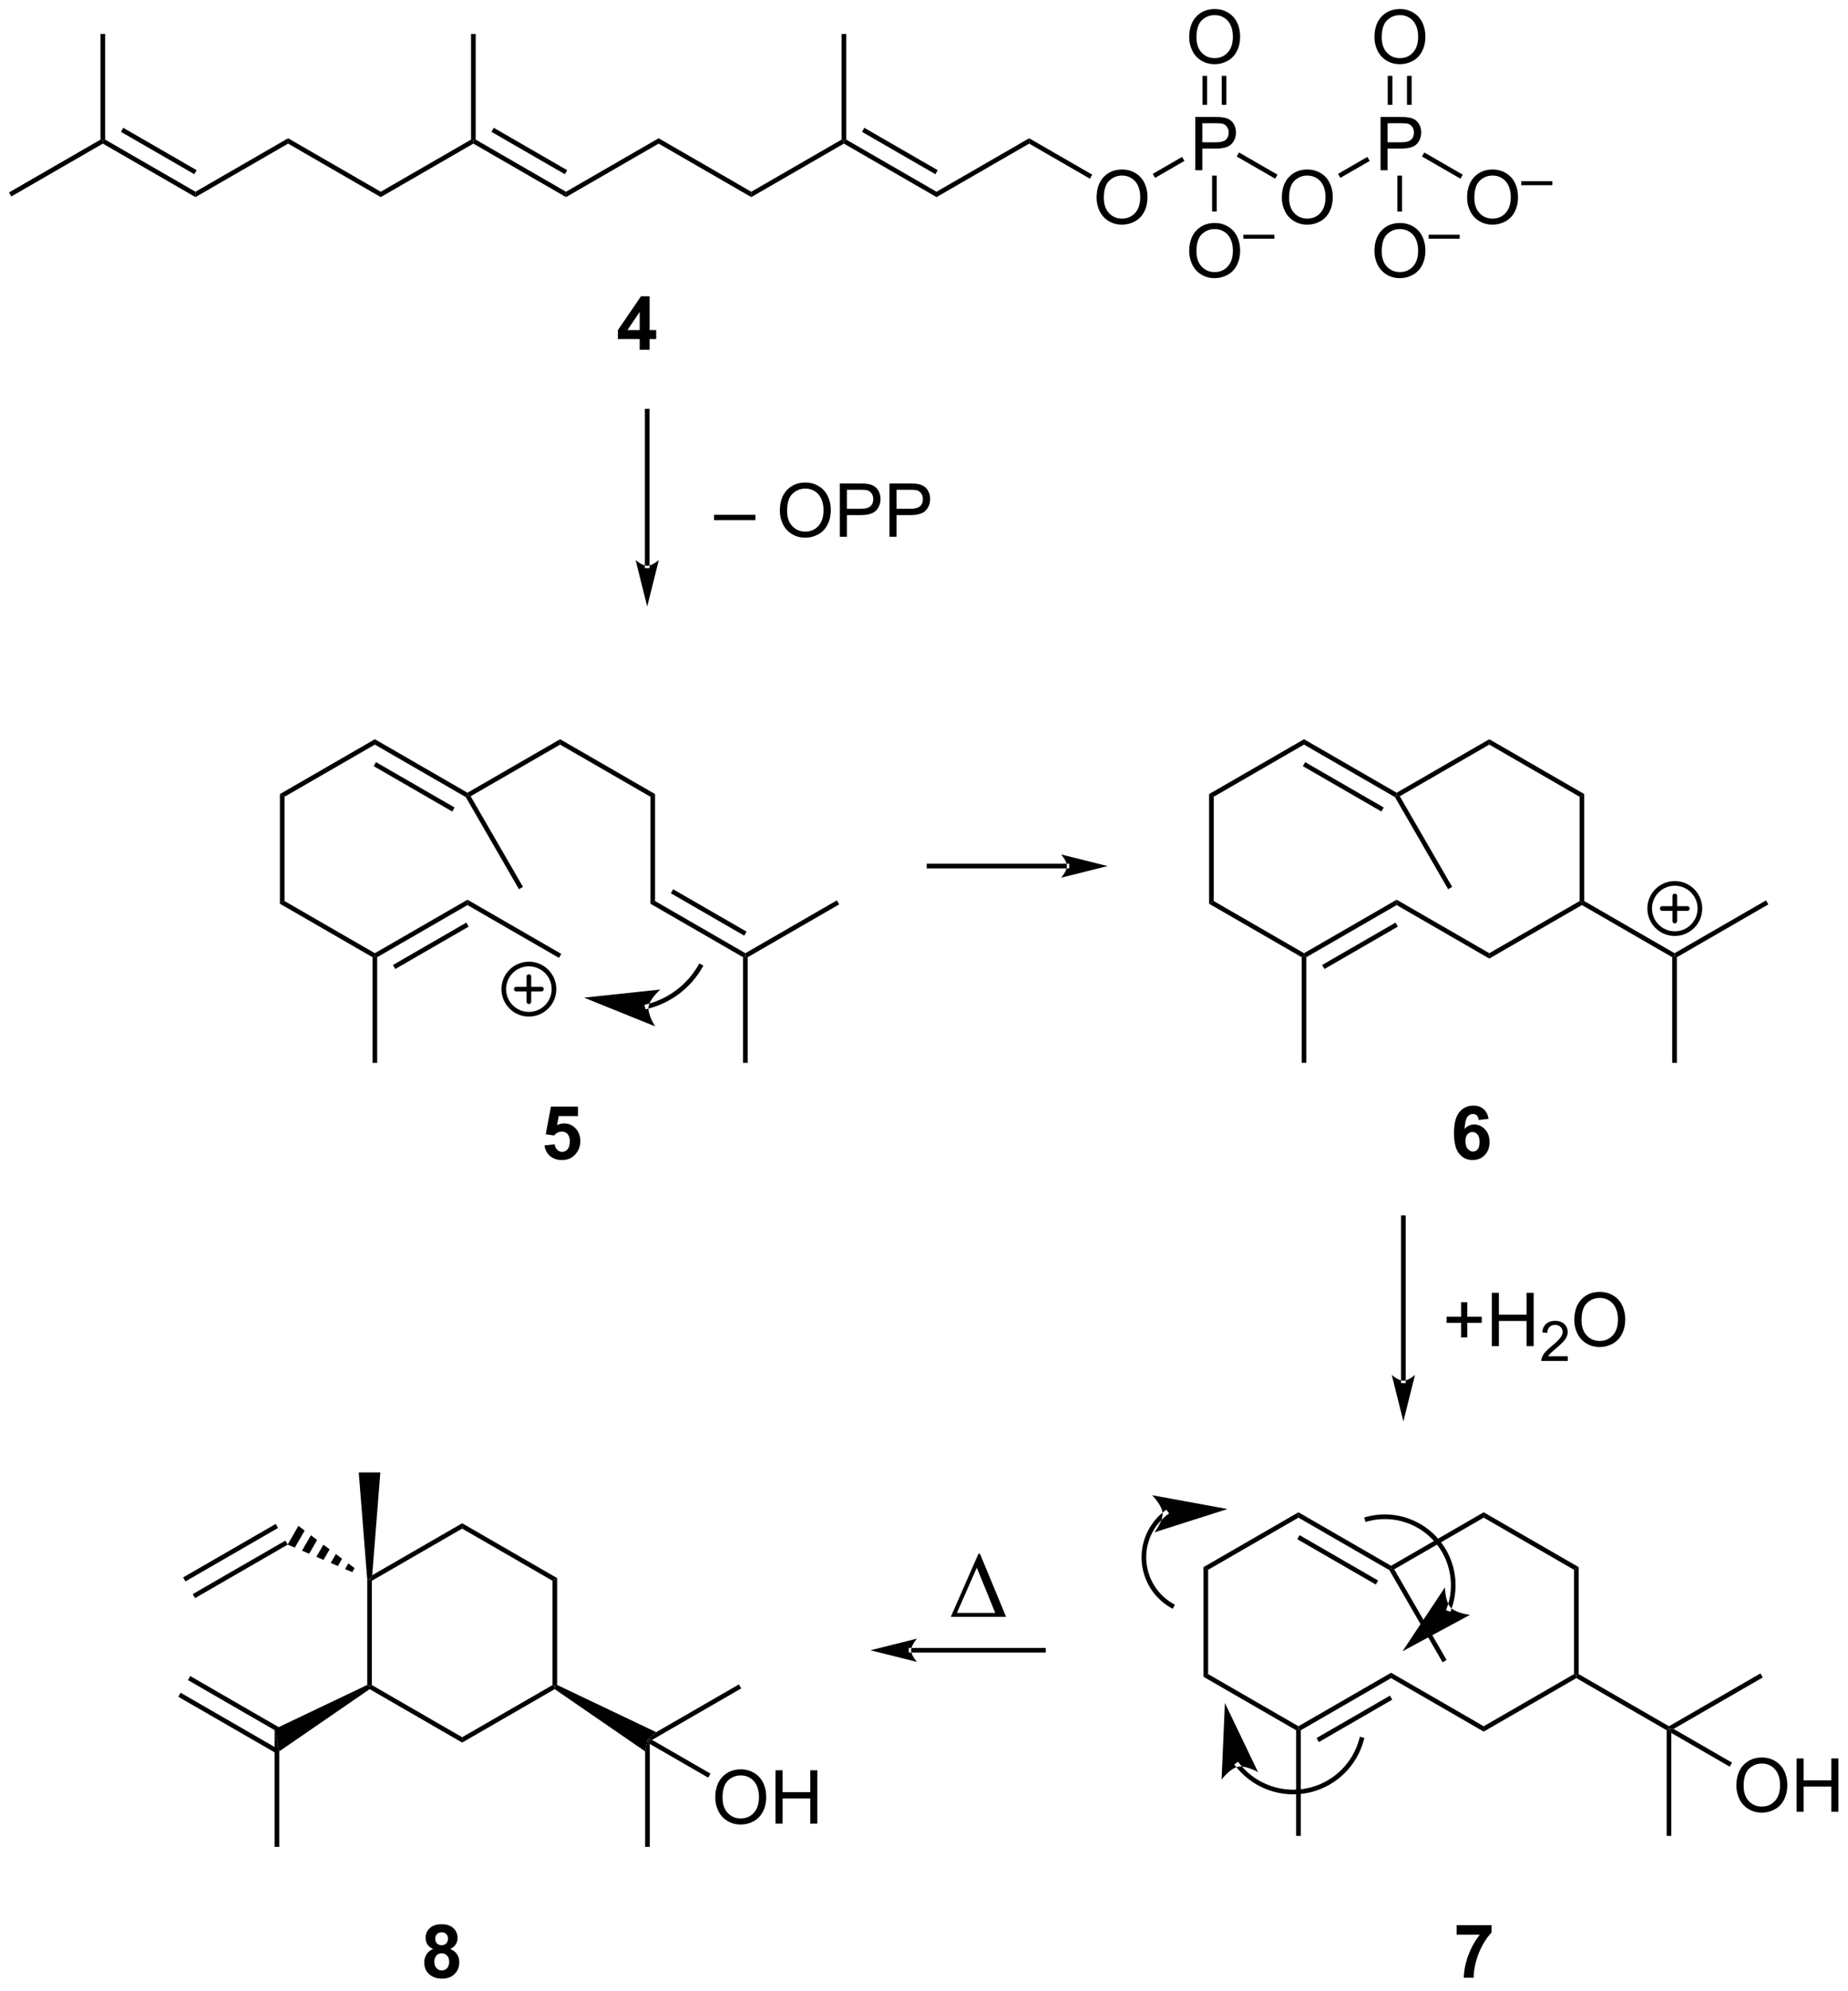 <?xml version="1.0" encoding="UTF-8"?>
<!DOCTYPE svg PUBLIC '-//W3C//DTD SVG 1.0//EN'
          'http://www.w3.org/TR/2001/REC-SVG-20010904/DTD/svg10.dtd'>
<svg stroke-dasharray="none" shape-rendering="auto" xmlns="http://www.w3.org/2000/svg" font-family="'Dialog'" text-rendering="auto" width="545" fill-opacity="1" color-interpolation="auto" color-rendering="auto" preserveAspectRatio="xMidYMid meet" font-size="12px" viewBox="0 0 545 587" fill="black" xmlns:xlink="http://www.w3.org/1999/xlink" stroke="black" image-rendering="auto" stroke-miterlimit="10" stroke-linecap="square" stroke-linejoin="miter" font-style="normal" stroke-width="1" height="587" stroke-dashoffset="0" font-weight="normal" stroke-opacity="1"
><!--Generated by the Batik Graphics2D SVG Generator--><defs id="genericDefs"
  /><g
  ><defs id="defs1"
    ><clipPath clipPathUnits="userSpaceOnUse" id="clipPath1"
      ><path d="M0.646 1.611 L204.952 1.611 L204.952 221.394 L0.646 221.394 L0.646 1.611 Z"
      /></clipPath
      ><clipPath clipPathUnits="userSpaceOnUse" id="clipPath2"
      ><path d="M23.416 4.4 L23.416 218.072 L222.042 218.072 L222.042 4.4 Z"
      /></clipPath
    ></defs
    ><g transform="scale(2.667,2.667) translate(-0.646,-1.611) matrix(1.029,0,0,1.029,-23.44,-2.915)"
    ><path d="M100.272 197.545 Q100.272 196.118 101.038 195.313 Q101.803 194.506 103.014 194.506 Q103.806 194.506 104.441 194.886 Q105.079 195.264 105.413 195.941 Q105.749 196.618 105.749 197.477 Q105.749 198.35 105.397 199.037 Q105.046 199.725 104.4 200.079 Q103.756 200.433 103.009 200.433 Q102.202 200.433 101.564 200.042 Q100.928 199.649 100.6 198.975 Q100.272 198.297 100.272 197.545 ZM101.053 197.555 Q101.053 198.592 101.608 199.188 Q102.165 199.782 103.006 199.782 Q103.861 199.782 104.413 199.18 Q104.967 198.579 104.967 197.475 Q104.967 196.774 104.73 196.253 Q104.493 195.732 104.038 195.446 Q103.585 195.157 103.017 195.157 Q102.212 195.157 101.631 195.712 Q101.053 196.264 101.053 197.555 ZM106.747 200.334 L106.747 194.607 L107.505 194.607 L107.505 196.959 L110.482 196.959 L110.482 194.607 L111.24 194.607 L111.24 200.334 L110.482 200.334 L110.482 197.633 L107.505 197.633 L107.505 200.334 L106.747 200.334 Z" stroke="none" clip-path="url(#clipPath2)"
    /></g
    ><g transform="matrix(2.743,0,0,2.743,-64.229,-12.07)"
    ><path d="M53.438 202.934 L52.938 202.934 L52.938 190.272 L53.438 192.666 Z" stroke="none" clip-path="url(#clipPath2)"
    /></g
    ><g transform="matrix(2.743,0,0,2.743,-64.229,-12.07)"
    ><path d="M54.347 190.62 L43.871 184.571 L43.621 185.004 L54.097 191.053 ZM53.312 192.412 L42.836 186.364 L42.586 186.797 L53.062 192.845 Z" stroke="none" clip-path="url(#clipPath2)"
    /></g
    ><g transform="matrix(2.743,0,0,2.743,-64.229,-12.07)"
    ><path d="M53.438 192.666 L52.938 190.272 L62.897 185.527 L63.147 185.684 L63.158 185.979 Z" stroke="none" clip-path="url(#clipPath2)"
    /></g
    ><g transform="matrix(2.743,0,0,2.743,-64.229,-12.07)"
    ><path d="M63.158 185.979 L63.147 185.684 L63.397 185.54 L73.106 191.145 L73.106 191.722 Z" stroke="none" clip-path="url(#clipPath2)"
    /></g
    ><g transform="matrix(2.743,0,0,2.743,-64.229,-12.07)"
    ><path d="M73.106 191.722 L73.106 191.145 L82.815 185.54 L83.065 185.684 L83.055 185.979 Z" stroke="none" clip-path="url(#clipPath2)"
    /></g
    ><g transform="matrix(2.743,0,0,2.743,-64.229,-12.07)"
    ><path d="M83.315 185.527 L83.065 185.684 L82.815 185.54 L82.815 174.328 L83.315 174.04 Z" stroke="none" clip-path="url(#clipPath2)"
    /></g
    ><g transform="matrix(2.743,0,0,2.743,-64.229,-12.07)"
    ><path d="M83.315 174.04 L82.815 174.328 L73.106 168.722 L73.106 168.145 Z" stroke="none" clip-path="url(#clipPath2)"
    /></g
    ><g transform="matrix(2.743,0,0,2.743,-64.229,-12.07)"
    ><path d="M73.106 168.145 L73.106 168.722 L63.397 174.328 L63.147 174.184 L63.433 173.73 Z" stroke="none" clip-path="url(#clipPath2)"
    /></g
    ><g transform="matrix(2.743,0,0,2.743,-64.229,-12.07)"
    ><path d="M63.397 185.54 L63.147 185.684 L62.897 185.527 L62.897 174.184 L63.147 174.184 L63.397 174.328 Z" stroke="none" clip-path="url(#clipPath2)"
    /></g
    ><g transform="matrix(2.743,0,0,2.743,-64.229,-12.07)"
    ><path d="M83.055 185.979 L83.065 185.684 L83.315 185.527 L93.966 190.602 L93.025 191.434 L92.775 192.666 Z" stroke="none" clip-path="url(#clipPath2)"
    /></g
    ><g transform="matrix(2.743,0,0,2.743,-64.229,-12.07)"
    ><path d="M92.775 192.666 L93.025 191.434 L93.275 191.867 L93.275 202.934 L92.775 202.934 Z" stroke="none" clip-path="url(#clipPath2)"
    /></g
    ><g transform="matrix(2.743,0,0,2.743,-64.229,-12.07)"
    ><path d="M93.525 191.434 L93.025 191.434 L93.966 190.602 L102.859 185.467 L103.109 185.9 Z" stroke="none" clip-path="url(#clipPath2)"
    /></g
    ><g transform="matrix(2.743,0,0,2.743,-64.229,-12.07)"
    ><path d="M93.275 191.867 L93.025 191.434 L93.525 191.434 L99.805 195.06 L99.555 195.493 Z" stroke="none" clip-path="url(#clipPath2)"
    /></g
    ><g transform="matrix(2.743,0,0,2.743,-64.229,-12.07)"
    ><path d="M152.809 172.86 L153.309 173.149 L153.309 184.36 L152.809 184.649 Z" stroke="none" clip-path="url(#clipPath2)"
    /></g
    ><g transform="matrix(2.743,0,0,2.743,-64.229,-12.07)"
    ><path d="M152.809 184.649 L153.309 184.36 L163.018 189.965 L163.018 190.254 L162.768 190.399 Z" stroke="none" clip-path="url(#clipPath2)"
    /></g
    ><g transform="matrix(2.743,0,0,2.743,-64.229,-12.07)"
    ><path d="M163.268 190.399 L163.018 190.254 L163.018 189.965 L172.977 184.215 L172.977 184.793 ZM165.213 191.666 L173.102 187.111 L172.852 186.678 L164.963 191.233 Z" stroke="none" clip-path="url(#clipPath2)"
    /></g
    ><g transform="matrix(2.743,0,0,2.743,-64.229,-12.07)"
    ><path d="M172.977 184.793 L172.977 184.215 L182.936 189.965 L182.936 190.543 Z" stroke="none" clip-path="url(#clipPath2)"
    /></g
    ><g transform="matrix(2.743,0,0,2.743,-64.229,-12.07)"
    ><path d="M182.936 190.543 L182.936 189.965 L192.646 184.36 L192.896 184.504 L192.896 184.793 Z" stroke="none" clip-path="url(#clipPath2)"
    /></g
    ><g transform="matrix(2.743,0,0,2.743,-64.229,-12.07)"
    ><path d="M193.146 184.36 L192.896 184.504 L192.646 184.36 L192.646 173.149 L193.146 172.86 Z" stroke="none" clip-path="url(#clipPath2)"
    /></g
    ><g transform="matrix(2.743,0,0,2.743,-64.229,-12.07)"
    ><path d="M193.146 172.86 L192.646 173.149 L182.936 167.543 L182.936 166.965 Z" stroke="none" clip-path="url(#clipPath2)"
    /></g
    ><g transform="matrix(2.743,0,0,2.743,-64.229,-12.07)"
    ><path d="M182.936 166.965 L182.936 167.543 L173.319 173.096 L172.977 173.004 L172.977 172.715 Z" stroke="none" clip-path="url(#clipPath2)"
    /></g
    ><g transform="matrix(2.743,0,0,2.743,-64.229,-12.07)"
    ><path d="M172.977 172.715 L172.977 173.004 L172.794 173.187 L163.018 167.543 L163.018 166.965 ZM171.587 174.303 L163.143 169.428 L162.893 169.861 L171.337 174.736 Z" stroke="none" clip-path="url(#clipPath2)"
    /></g
    ><g transform="matrix(2.743,0,0,2.743,-64.229,-12.07)"
    ><path d="M153.309 173.149 L152.809 172.86 L163.018 166.965 L163.018 167.543 Z" stroke="none" clip-path="url(#clipPath2)"
    /></g
    ><g transform="matrix(2.743,0,0,2.743,-64.229,-12.07)"
    ><path d="M162.768 190.399 L163.018 190.254 L163.268 190.399 L163.268 201.754 L162.768 201.754 Z" stroke="none" clip-path="url(#clipPath2)"
    /></g
    ><g transform="matrix(2.743,0,0,2.743,-64.229,-12.07)"
    ><path d="M172.794 173.187 L172.977 173.004 L173.319 173.096 L178.944 182.838 L178.511 183.088 Z" stroke="none" clip-path="url(#clipPath2)"
    /></g
    ><g transform="matrix(2.743,0,0,2.743,-64.229,-12.07)"
    ><path d="M192.896 184.793 L192.896 184.504 L193.146 184.36 L202.855 189.965 L202.855 190.254 L202.605 190.399 Z" stroke="none" clip-path="url(#clipPath2)"
    /></g
    ><g transform="matrix(2.743,0,0,2.743,-64.229,-12.07)"
    ><path d="M203.355 190.254 L202.855 190.254 L202.855 189.965 L212.689 184.288 L212.939 184.721 Z" stroke="none" clip-path="url(#clipPath2)"
    /></g
    ><g transform="matrix(2.743,0,0,2.743,-64.229,-12.07)"
    ><path d="M202.605 190.399 L202.855 190.254 L203.105 190.687 L203.105 201.754 L202.605 201.754 Z" stroke="none" clip-path="url(#clipPath2)"
    /></g
    ><g transform="matrix(2.743,0,0,2.743,-64.229,-12.07)"
    ><path d="M210.102 196.365 Q210.102 194.938 210.868 194.133 Q211.634 193.326 212.845 193.326 Q213.636 193.326 214.272 193.706 Q214.91 194.084 215.243 194.761 Q215.579 195.438 215.579 196.297 Q215.579 197.17 215.227 197.857 Q214.876 198.545 214.23 198.899 Q213.587 199.253 212.839 199.253 Q212.032 199.253 211.394 198.862 Q210.759 198.469 210.43 197.795 Q210.102 197.118 210.102 196.365 ZM210.884 196.375 Q210.884 197.412 211.438 198.008 Q211.995 198.602 212.837 198.602 Q213.691 198.602 214.243 198 Q214.798 197.399 214.798 196.295 Q214.798 195.594 214.561 195.073 Q214.324 194.553 213.868 194.266 Q213.415 193.977 212.847 193.977 Q212.042 193.977 211.462 194.532 Q210.884 195.084 210.884 196.375 ZM216.578 199.154 L216.578 193.428 L217.335 193.428 L217.335 195.779 L220.312 195.779 L220.312 193.428 L221.07 193.428 L221.07 199.154 L220.312 199.154 L220.312 196.454 L217.335 196.454 L217.335 199.154 L216.578 199.154 Z" stroke="none" clip-path="url(#clipPath2)"
    /></g
    ><g transform="matrix(2.743,0,0,2.743,-64.229,-12.07)"
    ><path d="M203.105 190.687 L202.855 190.254 L203.355 190.254 L209.635 193.88 L209.385 194.313 Z" stroke="none" clip-path="url(#clipPath2)"
    /></g
    ><g transform="matrix(2.743,0,0,2.743,-64.229,-12.07)"
    ><path d="M61.29 173.4 L60.517 173.071 L60.869 172.463 L61.54 172.967 ZM59.745 172.742 L58.973 172.413 L59.526 171.455 L60.197 171.959 ZM58.201 172.084 L57.429 171.755 L58.184 170.446 L58.855 170.95 ZM56.656 171.426 L55.884 171.097 L56.842 169.438 L57.513 169.942 ZM55.112 170.768 L54.34 170.438 L55.5 168.429 L56.171 168.934 Z" stroke="none" clip-path="url(#clipPath2)"
    /></g
    ><g transform="matrix(2.743,0,0,2.743,-64.229,-12.07)"
    ><path d="M53.062 168.217 L53.312 168.65 L43.353 174.4 L43.103 173.967 ZM54.097 170.01 L44.138 175.76 L44.388 176.193 L54.347 170.443 Z" stroke="none" clip-path="url(#clipPath2)"
    /></g
    ><g transform="matrix(2.743,0,0,2.743,-64.229,-12.07)"
    ><path d="M63.433 173.73 L63.147 174.184 L62.897 174.184 L61.987 162.684 L64.307 162.684 Z" stroke="none" clip-path="url(#clipPath2)"
    /></g
    ><g transform="matrix(2.743,0,0,2.743,-64.229,-12.07)"
    ><path d="M69.985 213.907 Q69.56 213.728 69.365 213.415 Q69.172 213.1 69.172 212.725 Q69.172 212.084 69.62 211.668 Q70.068 211.249 70.891 211.249 Q71.709 211.249 72.159 211.668 Q72.61 212.084 72.61 212.725 Q72.61 213.124 72.401 213.433 Q72.196 213.743 71.821 213.907 Q72.297 214.1 72.545 214.467 Q72.795 214.834 72.795 215.314 Q72.795 216.108 72.287 216.605 Q71.782 217.1 70.943 217.1 Q70.162 217.1 69.641 216.689 Q69.029 216.204 69.029 215.361 Q69.029 214.897 69.258 214.509 Q69.49 214.118 69.985 213.907 ZM70.211 212.803 Q70.211 213.131 70.396 213.316 Q70.584 213.499 70.891 213.499 Q71.204 213.499 71.391 213.314 Q71.579 213.126 71.579 212.798 Q71.579 212.491 71.394 212.306 Q71.209 212.118 70.904 212.118 Q70.586 212.118 70.399 212.306 Q70.211 212.493 70.211 212.803 ZM70.11 215.256 Q70.11 215.709 70.342 215.965 Q70.576 216.217 70.922 216.217 Q71.263 216.217 71.485 215.972 Q71.709 215.728 71.709 215.267 Q71.709 214.866 71.482 214.621 Q71.256 214.376 70.907 214.376 Q70.506 214.376 70.308 214.655 Q70.11 214.931 70.11 215.256 Z" stroke="none" clip-path="url(#clipPath2)"
    /></g
    ><g transform="matrix(2.743,0,0,2.743,-64.229,-12.07)"
    ><path d="M180.027 212.368 L180.027 211.35 L183.78 211.35 L183.78 212.147 Q183.316 212.603 182.834 213.459 Q182.355 214.314 182.103 215.277 Q181.85 216.241 181.855 216.999 L180.795 216.999 Q180.824 215.811 181.285 214.577 Q181.748 213.342 182.522 212.368 L180.027 212.368 Z" stroke="none" clip-path="url(#clipPath2)"
    /></g
    ><g transform="matrix(2.743,0,0,2.743,-64.229,-12.07)"
    ><path d="M151.926 22.701 L151.926 16.974 L154.088 16.974 Q154.658 16.974 154.958 17.029 Q155.38 17.099 155.663 17.297 Q155.95 17.492 156.124 17.849 Q156.299 18.203 156.299 18.63 Q156.299 19.36 155.833 19.867 Q155.369 20.372 154.153 20.372 L152.684 20.372 L152.684 22.701 L151.926 22.701 ZM152.684 19.695 L154.166 19.695 Q154.9 19.695 155.208 19.422 Q155.518 19.148 155.518 18.654 Q155.518 18.294 155.335 18.039 Q155.153 17.781 154.856 17.701 Q154.666 17.648 154.15 17.648 L152.684 17.648 L152.684 19.695 Z" stroke="none" clip-path="url(#clipPath2)"
    /></g
    ><g transform="matrix(2.743,0,0,2.743,-64.229,-12.07)"
    ><path d="M151.272 8.412 Q151.272 6.984 152.038 6.18 Q152.804 5.372 154.014 5.372 Q154.806 5.372 155.441 5.753 Q156.079 6.13 156.413 6.807 Q156.749 7.484 156.749 8.344 Q156.749 9.216 156.397 9.904 Q156.046 10.591 155.4 10.945 Q154.757 11.3 154.009 11.3 Q153.202 11.3 152.564 10.909 Q151.929 10.516 151.6 9.841 Q151.272 9.164 151.272 8.412 ZM152.054 8.422 Q152.054 9.458 152.608 10.055 Q153.166 10.649 154.007 10.649 Q154.861 10.649 155.413 10.047 Q155.968 9.445 155.968 8.341 Q155.968 7.641 155.731 7.12 Q155.494 6.599 155.038 6.313 Q154.585 6.024 154.017 6.024 Q153.212 6.024 152.632 6.578 Q152.054 7.13 152.054 8.422 Z" stroke="none" clip-path="url(#clipPath2)"
    /></g
    ><g transform="matrix(2.743,0,0,2.743,-64.229,-12.07)"
    ><path d="M141.313 25.662 Q141.313 24.235 142.079 23.43 Q142.844 22.622 144.055 22.622 Q144.847 22.622 145.482 23.003 Q146.12 23.38 146.454 24.057 Q146.79 24.735 146.79 25.594 Q146.79 26.466 146.438 27.154 Q146.087 27.841 145.441 28.195 Q144.797 28.55 144.05 28.55 Q143.243 28.55 142.605 28.159 Q141.969 27.766 141.641 27.091 Q141.313 26.414 141.313 25.662 ZM142.094 25.672 Q142.094 26.708 142.649 27.305 Q143.206 27.898 144.047 27.898 Q144.902 27.898 145.454 27.297 Q146.008 26.695 146.008 25.591 Q146.008 24.891 145.771 24.37 Q145.534 23.849 145.079 23.563 Q144.625 23.273 144.058 23.273 Q143.253 23.273 142.672 23.828 Q142.094 24.38 142.094 25.672 Z" stroke="none" clip-path="url(#clipPath2)"
    /></g
    ><g transform="matrix(2.743,0,0,2.743,-64.229,-12.07)"
    ><path d="M171.191 31.412 Q171.191 29.985 171.956 29.18 Q172.722 28.372 173.933 28.372 Q174.725 28.372 175.36 28.753 Q175.998 29.13 176.331 29.807 Q176.667 30.485 176.667 31.344 Q176.667 32.216 176.316 32.904 Q175.964 33.591 175.318 33.945 Q174.675 34.3 173.928 34.3 Q173.12 34.3 172.482 33.909 Q171.847 33.516 171.519 32.841 Q171.191 32.164 171.191 31.412 ZM171.972 31.422 Q171.972 32.458 172.527 33.055 Q173.084 33.648 173.925 33.648 Q174.779 33.648 175.331 33.047 Q175.886 32.445 175.886 31.341 Q175.886 30.641 175.649 30.12 Q175.412 29.599 174.956 29.313 Q174.503 29.023 173.936 29.023 Q173.131 29.023 172.55 29.578 Q171.972 30.13 171.972 31.422 Z" stroke="none" clip-path="url(#clipPath2)"
    /></g
    ><g transform="matrix(2.743,0,0,2.743,-64.229,-12.07)"
    ><path d="M177.014 30.059 L177.014 29.633 L180.352 29.633 L180.352 30.059 L177.014 30.059 Z" stroke="none" clip-path="url(#clipPath2)"
    /></g
    ><g transform="matrix(2.743,0,0,2.743,-64.229,-12.07)"
    ><path d="M151.272 31.412 Q151.272 29.985 152.038 29.18 Q152.804 28.372 154.014 28.372 Q154.806 28.372 155.441 28.753 Q156.079 29.13 156.413 29.807 Q156.749 30.485 156.749 31.344 Q156.749 32.216 156.397 32.904 Q156.046 33.591 155.4 33.945 Q154.757 34.3 154.009 34.3 Q153.202 34.3 152.564 33.909 Q151.929 33.516 151.6 32.841 Q151.272 32.164 151.272 31.412 ZM152.054 31.422 Q152.054 32.458 152.608 33.055 Q153.166 33.648 154.007 33.648 Q154.861 33.648 155.413 33.047 Q155.968 32.445 155.968 31.341 Q155.968 30.641 155.731 30.12 Q155.494 29.599 155.038 29.313 Q154.585 29.023 154.017 29.023 Q153.212 29.023 152.632 29.578 Q152.054 30.13 152.054 31.422 Z" stroke="none" clip-path="url(#clipPath2)"
    /></g
    ><g transform="matrix(2.743,0,0,2.743,-64.229,-12.07)"
    ><path d="M157.095 30.059 L157.095 29.633 L160.433 29.633 L160.433 30.059 L157.095 30.059 Z" stroke="none" clip-path="url(#clipPath2)"
    /></g
    ><g transform="matrix(2.743,0,0,2.743,-64.229,-12.07)"
    ><path d="M161.232 25.662 Q161.232 24.235 161.997 23.43 Q162.763 22.622 163.974 22.622 Q164.765 22.622 165.401 23.003 Q166.039 23.38 166.372 24.057 Q166.708 24.735 166.708 25.594 Q166.708 26.466 166.357 27.154 Q166.005 27.841 165.359 28.195 Q164.716 28.55 163.969 28.55 Q163.161 28.55 162.523 28.159 Q161.888 27.766 161.56 27.091 Q161.232 26.414 161.232 25.662 ZM162.013 25.672 Q162.013 26.708 162.567 27.305 Q163.125 27.898 163.966 27.898 Q164.82 27.898 165.372 27.297 Q165.927 26.695 165.927 25.591 Q165.927 24.891 165.69 24.37 Q165.453 23.849 164.997 23.563 Q164.544 23.273 163.976 23.273 Q163.172 23.273 162.591 23.828 Q162.013 24.38 162.013 25.672 Z" stroke="none" clip-path="url(#clipPath2)"
    /></g
    ><g transform="matrix(2.743,0,0,2.743,-64.229,-12.07)"
    ><path d="M171.845 22.701 L171.845 16.974 L174.006 16.974 Q174.577 16.974 174.876 17.029 Q175.298 17.099 175.582 17.297 Q175.868 17.492 176.043 17.849 Q176.217 18.203 176.217 18.63 Q176.217 19.36 175.751 19.867 Q175.288 20.372 174.071 20.372 L172.603 20.372 L172.603 22.701 L171.845 22.701 ZM172.603 19.695 L174.085 19.695 Q174.819 19.695 175.126 19.422 Q175.436 19.148 175.436 18.654 Q175.436 18.294 175.254 18.039 Q175.071 17.781 174.775 17.701 Q174.585 17.648 174.069 17.648 L172.603 17.648 L172.603 19.695 Z" stroke="none" clip-path="url(#clipPath2)"
    /></g
    ><g transform="matrix(2.743,0,0,2.743,-64.229,-12.07)"
    ><path d="M171.191 8.412 Q171.191 6.984 171.956 6.18 Q172.722 5.372 173.933 5.372 Q174.725 5.372 175.36 5.753 Q175.998 6.13 176.331 6.807 Q176.667 7.484 176.667 8.344 Q176.667 9.216 176.316 9.904 Q175.964 10.591 175.318 10.945 Q174.675 11.3 173.928 11.3 Q173.12 11.3 172.482 10.909 Q171.847 10.516 171.519 9.841 Q171.191 9.164 171.191 8.412 ZM171.972 8.422 Q171.972 9.458 172.527 10.055 Q173.084 10.649 173.925 10.649 Q174.779 10.649 175.331 10.047 Q175.886 9.445 175.886 8.341 Q175.886 7.641 175.649 7.12 Q175.412 6.599 174.956 6.313 Q174.503 6.024 173.936 6.024 Q173.131 6.024 172.55 6.578 Q171.972 7.13 171.972 8.422 Z" stroke="none" clip-path="url(#clipPath2)"
    /></g
    ><g transform="matrix(2.743,0,0,2.743,-64.229,-12.07)"
    ><path d="M181.15 25.662 Q181.15 24.235 181.916 23.43 Q182.681 22.622 183.892 22.622 Q184.684 22.622 185.319 23.003 Q185.957 23.38 186.291 24.057 Q186.627 24.735 186.627 25.594 Q186.627 26.466 186.275 27.154 Q185.924 27.841 185.278 28.195 Q184.635 28.55 183.887 28.55 Q183.08 28.55 182.442 28.159 Q181.806 27.766 181.478 27.091 Q181.15 26.414 181.15 25.662 ZM181.931 25.672 Q181.931 26.708 182.486 27.305 Q183.043 27.898 183.885 27.898 Q184.739 27.898 185.291 27.297 Q185.845 26.695 185.845 25.591 Q185.845 24.891 185.608 24.37 Q185.371 23.849 184.916 23.563 Q184.463 23.273 183.895 23.273 Q183.09 23.273 182.51 23.828 Q181.931 24.38 181.931 25.672 Z" stroke="none" clip-path="url(#clipPath2)"
    /></g
    ><g transform="matrix(2.743,0,0,2.743,-64.229,-12.07)"
    ><path d="M186.973 24.309 L186.973 23.883 L190.311 23.883 L190.311 24.309 L186.973 24.309 Z" stroke="none" clip-path="url(#clipPath2)"
    /></g
    ><g transform="matrix(2.743,0,0,2.743,-64.229,-12.07)"
    ><path d="M155.269 15.666 L155.269 12.553 L154.769 12.553 L154.769 15.666 ZM153.199 15.666 L153.199 12.553 L152.699 12.553 L152.699 15.666 Z" stroke="none" clip-path="url(#clipPath2)"
    /></g
    ><g transform="matrix(2.743,0,0,2.743,-64.229,-12.07)"
    ><path d="M150.509 21.268 L150.759 21.701 L147.605 23.523 L147.355 23.09 Z" stroke="none" clip-path="url(#clipPath2)"
    /></g
    ><g transform="matrix(2.743,0,0,2.743,-64.229,-12.07)"
    ><path d="M153.734 23.279 L154.234 23.279 L154.234 27.139 L153.734 27.139 Z" stroke="none" clip-path="url(#clipPath2)"
    /></g
    ><g transform="matrix(2.743,0,0,2.743,-64.229,-12.07)"
    ><path d="M156.382 21.224 L156.632 20.791 L160.764 23.176 L160.514 23.609 Z" stroke="none" clip-path="url(#clipPath2)"
    /></g
    ><g transform="matrix(2.743,0,0,2.743,-64.229,-12.07)"
    ><path d="M167.523 23.523 L167.273 23.09 L170.428 21.268 L170.678 21.701 Z" stroke="none" clip-path="url(#clipPath2)"
    /></g
    ><g transform="matrix(2.743,0,0,2.743,-64.229,-12.07)"
    ><path d="M174.153 27.139 L173.653 27.139 L173.653 23.279 L174.153 23.279 Z" stroke="none" clip-path="url(#clipPath2)"
    /></g
    ><g transform="matrix(2.743,0,0,2.743,-64.229,-12.07)"
    ><path d="M175.188 15.666 L175.188 12.553 L174.688 12.553 L174.688 15.666 ZM173.118 15.666 L173.118 12.553 L172.618 12.553 L172.618 15.666 Z" stroke="none" clip-path="url(#clipPath2)"
    /></g
    ><g transform="matrix(2.743,0,0,2.743,-64.229,-12.07)"
    ><path d="M176.301 21.224 L176.551 20.791 L180.683 23.176 L180.433 23.609 Z" stroke="none" clip-path="url(#clipPath2)"
    /></g
    ><g transform="matrix(2.743,0,0,2.743,-64.229,-12.07)"
    ><path d="M134.066 19.262 L134.066 19.839 L124.106 25.589 L124.106 25.012 Z" stroke="none" clip-path="url(#clipPath2)"
    /></g
    ><g transform="matrix(2.743,0,0,2.743,-64.229,-12.07)"
    ><path d="M124.106 25.012 L124.106 25.589 L114.147 19.839 L114.147 19.551 L114.397 19.406 ZM124.231 22.694 L116.342 18.139 L116.092 18.572 L123.981 23.127 Z" stroke="none" clip-path="url(#clipPath2)"
    /></g
    ><g transform="matrix(2.743,0,0,2.743,-64.229,-12.07)"
    ><path d="M114.397 19.406 L114.147 19.551 L113.897 19.406 L113.897 8.051 L114.397 8.051 Z" stroke="none" clip-path="url(#clipPath2)"
    /></g
    ><g transform="matrix(2.743,0,0,2.743,-64.229,-12.07)"
    ><path d="M113.897 19.406 L114.147 19.551 L114.147 19.839 L104.188 25.589 L104.188 25.012 Z" stroke="none" clip-path="url(#clipPath2)"
    /></g
    ><g transform="matrix(2.743,0,0,2.743,-64.229,-12.07)"
    ><path d="M104.188 25.012 L104.188 25.589 L94.228 19.839 L94.228 19.262 Z" stroke="none" clip-path="url(#clipPath2)"
    /></g
    ><g transform="matrix(2.743,0,0,2.743,-64.229,-12.07)"
    ><path d="M94.228 19.262 L94.228 19.839 L84.269 25.589 L84.269 25.012 Z" stroke="none" clip-path="url(#clipPath2)"
    /></g
    ><g transform="matrix(2.743,0,0,2.743,-64.229,-12.07)"
    ><path d="M84.269 25.012 L84.269 25.589 L74.31 19.839 L74.31 19.551 L74.56 19.406 ZM84.394 22.694 L76.505 18.139 L76.255 18.572 L84.144 23.127 Z" stroke="none" clip-path="url(#clipPath2)"
    /></g
    ><g transform="matrix(2.743,0,0,2.743,-64.229,-12.07)"
    ><path d="M74.56 19.406 L74.31 19.551 L74.06 19.406 L74.06 8.051 L74.56 8.051 Z" stroke="none" clip-path="url(#clipPath2)"
    /></g
    ><g transform="matrix(2.743,0,0,2.743,-64.229,-12.07)"
    ><path d="M74.06 19.406 L74.31 19.551 L74.31 19.839 L64.351 25.589 L64.351 25.012 Z" stroke="none" clip-path="url(#clipPath2)"
    /></g
    ><g transform="matrix(2.743,0,0,2.743,-64.229,-12.07)"
    ><path d="M64.351 25.012 L64.351 25.589 L54.391 19.839 L54.391 19.262 Z" stroke="none" clip-path="url(#clipPath2)"
    /></g
    ><g transform="matrix(2.743,0,0,2.743,-64.229,-12.07)"
    ><path d="M54.391 19.262 L54.391 19.839 L44.432 25.589 L44.432 25.012 Z" stroke="none" clip-path="url(#clipPath2)"
    /></g
    ><g transform="matrix(2.743,0,0,2.743,-64.229,-12.07)"
    ><path d="M44.432 25.012 L44.432 25.589 L34.473 19.839 L34.473 19.551 L34.723 19.406 ZM44.557 22.694 L36.668 18.139 L36.418 18.572 L44.307 23.127 Z" stroke="none" clip-path="url(#clipPath2)"
    /></g
    ><g transform="matrix(2.743,0,0,2.743,-64.229,-12.07)"
    ><path d="M34.223 19.406 L34.473 19.551 L34.473 19.839 L24.639 25.517 L24.389 25.084 Z" stroke="none" clip-path="url(#clipPath2)"
    /></g
    ><g transform="matrix(2.743,0,0,2.743,-64.229,-12.07)"
    ><path d="M34.723 19.406 L34.473 19.551 L34.223 19.406 L34.223 8.051 L34.723 8.051 Z" stroke="none" clip-path="url(#clipPath2)"
    /></g
    ><g transform="matrix(2.743,0,0,2.743,-64.229,-12.07)"
    ><path d="M140.846 23.176 L140.596 23.609 L134.066 19.839 L134.066 19.262 Z" stroke="none" clip-path="url(#clipPath2)"
    /></g
    ><g transform="matrix(2.743,0,0,2.743,-64.229,-12.07)"
    ><path d="M153.409 89.76 L153.909 90.049 L153.909 101.26 L153.409 101.549 Z" stroke="none" clip-path="url(#clipPath2)"
    /></g
    ><g transform="matrix(2.743,0,0,2.743,-64.229,-12.07)"
    ><path d="M153.409 101.549 L153.909 101.26 L163.618 106.865 L163.618 107.154 L163.368 107.299 Z" stroke="none" clip-path="url(#clipPath2)"
    /></g
    ><g transform="matrix(2.743,0,0,2.743,-64.229,-12.07)"
    ><path d="M163.868 107.299 L163.618 107.154 L163.618 106.865 L173.577 101.115 L173.577 101.693 ZM165.813 108.566 L173.702 104.011 L173.452 103.578 L165.563 108.133 Z" stroke="none" clip-path="url(#clipPath2)"
    /></g
    ><g transform="matrix(2.743,0,0,2.743,-64.229,-12.07)"
    ><path d="M173.577 101.693 L173.577 101.115 L183.536 106.865 L183.536 107.443 Z" stroke="none" clip-path="url(#clipPath2)"
    /></g
    ><g transform="matrix(2.743,0,0,2.743,-64.229,-12.07)"
    ><path d="M183.536 107.443 L183.536 106.865 L193.246 101.26 L193.496 101.404 L193.496 101.693 Z" stroke="none" clip-path="url(#clipPath2)"
    /></g
    ><g transform="matrix(2.743,0,0,2.743,-64.229,-12.07)"
    ><path d="M193.746 101.26 L193.496 101.404 L193.246 101.26 L193.246 90.049 L193.746 89.76 Z" stroke="none" clip-path="url(#clipPath2)"
    /></g
    ><g transform="matrix(2.743,0,0,2.743,-64.229,-12.07)"
    ><path d="M193.746 89.76 L193.246 90.049 L183.536 84.443 L183.536 83.865 Z" stroke="none" clip-path="url(#clipPath2)"
    /></g
    ><g transform="matrix(2.743,0,0,2.743,-64.229,-12.07)"
    ><path d="M183.536 83.865 L183.536 84.443 L173.919 89.996 L173.577 89.904 L173.577 89.615 Z" stroke="none" clip-path="url(#clipPath2)"
    /></g
    ><g transform="matrix(2.743,0,0,2.743,-64.229,-12.07)"
    ><path d="M173.577 89.615 L173.577 89.904 L173.394 90.087 L163.618 84.443 L163.618 83.865 ZM172.187 91.203 L163.743 86.328 L163.493 86.761 L171.937 91.636 Z" stroke="none" clip-path="url(#clipPath2)"
    /></g
    ><g transform="matrix(2.743,0,0,2.743,-64.229,-12.07)"
    ><path d="M153.909 90.049 L153.409 89.76 L163.618 83.865 L163.618 84.443 Z" stroke="none" clip-path="url(#clipPath2)"
    /></g
    ><g transform="matrix(2.743,0,0,2.743,-64.229,-12.07)"
    ><path d="M163.368 107.299 L163.618 107.154 L163.868 107.299 L163.868 118.654 L163.368 118.654 Z" stroke="none" clip-path="url(#clipPath2)"
    /></g
    ><g transform="matrix(2.743,0,0,2.743,-64.229,-12.07)"
    ><path d="M173.394 90.087 L173.577 89.904 L173.919 89.996 L179.544 99.738 L179.111 99.988 Z" stroke="none" clip-path="url(#clipPath2)"
    /></g
    ><g transform="matrix(2.743,0,0,2.743,-64.229,-12.07)"
    ><path d="M193.496 101.693 L193.496 101.404 L193.746 101.26 L203.455 106.865 L203.455 107.154 L203.205 107.299 Z" stroke="none" clip-path="url(#clipPath2)"
    /></g
    ><g transform="matrix(2.743,0,0,2.743,-64.229,-12.07)"
    ><path d="M203.705 107.299 L203.455 107.154 L203.455 106.865 L213.289 101.188 L213.539 101.621 Z" stroke="none" clip-path="url(#clipPath2)"
    /></g
    ><g transform="matrix(2.743,0,0,2.743,-64.229,-12.07)"
    ><path d="M203.205 107.299 L203.455 107.154 L203.705 107.299 L203.705 118.654 L203.205 118.654 Z" stroke="none" clip-path="url(#clipPath2)"
    /></g
    ><g transform="matrix(2.743,0,0,2.743,-64.229,-12.07)"
    ><path d="M92.75 65.225 L92.75 65.225 L92.75 48.6 L92.75 48.35 L93.25 48.35 L93.25 48.6 L93.25 65.225 L93.25 65.475 L92.75 65.475 ZM93 69.6 L94.25 64.6 C94.25 64.6 93.547 65.225 93 65.225 C92.453 65.225 91.75 64.6 91.75 64.6 Z" stroke="none" clip-path="url(#clipPath2)"
    /></g
    ><g transform="matrix(2.743,0,0,2.743,-64.229,-12.07)"
    ><path d="M138.125 97.75 L138.125 97.75 L123.3 97.75 L123.05 97.75 L123.05 97.25 L123.3 97.25 L138.125 97.25 L138.375 97.25 L138.375 97.75 ZM142.5 97.5 L137.5 96.25 C137.5 96.25 138.125 96.953 138.125 97.5 C138.125 98.047 137.5 98.75 137.5 98.75 Z" stroke="none" clip-path="url(#clipPath2)"
    /></g
    ><g transform="matrix(2.743,0,0,2.743,-64.229,-12.07)"
    ><path d="M53.508 89.76 L54.008 90.049 L54.008 101.26 L53.508 101.549 Z" stroke="none" clip-path="url(#clipPath2)"
    /></g
    ><g transform="matrix(2.743,0,0,2.743,-64.229,-12.07)"
    ><path d="M53.508 101.549 L54.008 101.26 L63.718 106.865 L63.718 107.154 L63.468 107.299 Z" stroke="none" clip-path="url(#clipPath2)"
    /></g
    ><g transform="matrix(2.743,0,0,2.743,-64.229,-12.07)"
    ><path d="M63.968 107.299 L63.718 107.154 L63.718 106.865 L73.677 101.115 L73.677 101.693 ZM65.913 108.566 L73.802 104.011 L73.552 103.578 L65.663 108.133 Z" stroke="none" clip-path="url(#clipPath2)"
    /></g
    ><g transform="matrix(2.743,0,0,2.743,-64.229,-12.07)"
    ><path d="M73.677 101.693 L73.677 101.115 L83.761 106.938 L83.511 107.371 Z" stroke="none" clip-path="url(#clipPath2)"
    /></g
    ><g transform="matrix(2.743,0,0,2.743,-64.229,-12.07)"
    ><path d="M93.846 101.26 L93.346 101.549 L93.346 90.049 L93.846 89.76 Z" stroke="none" clip-path="url(#clipPath2)"
    /></g
    ><g transform="matrix(2.743,0,0,2.743,-64.229,-12.07)"
    ><path d="M93.846 89.76 L93.346 90.049 L83.636 84.443 L83.636 83.865 Z" stroke="none" clip-path="url(#clipPath2)"
    /></g
    ><g transform="matrix(2.743,0,0,2.743,-64.229,-12.07)"
    ><path d="M83.636 83.865 L83.636 84.443 L74.019 89.996 L73.677 89.904 L73.677 89.615 Z" stroke="none" clip-path="url(#clipPath2)"
    /></g
    ><g transform="matrix(2.743,0,0,2.743,-64.229,-12.07)"
    ><path d="M73.677 89.615 L73.677 89.904 L73.494 90.087 L63.718 84.443 L63.718 83.865 ZM72.287 91.203 L63.843 86.328 L63.593 86.761 L72.037 91.636 Z" stroke="none" clip-path="url(#clipPath2)"
    /></g
    ><g transform="matrix(2.743,0,0,2.743,-64.229,-12.07)"
    ><path d="M54.008 90.049 L53.508 89.76 L63.718 83.865 L63.718 84.443 Z" stroke="none" clip-path="url(#clipPath2)"
    /></g
    ><g transform="matrix(2.743,0,0,2.743,-64.229,-12.07)"
    ><path d="M63.468 107.299 L63.718 107.154 L63.968 107.299 L63.968 118.654 L63.468 118.654 Z" stroke="none" clip-path="url(#clipPath2)"
    /></g
    ><g transform="matrix(2.743,0,0,2.743,-64.229,-12.07)"
    ><path d="M73.494 90.087 L73.677 89.904 L74.019 89.996 L79.644 99.738 L79.211 99.988 Z" stroke="none" clip-path="url(#clipPath2)"
    /></g
    ><g transform="matrix(2.743,0,0,2.743,-64.229,-12.07)"
    ><path d="M93.346 101.549 L93.846 101.26 L103.555 106.865 L103.555 107.154 L103.305 107.299 ZM95.541 100.425 L103.43 104.98 L103.68 104.547 L95.791 99.993 Z" stroke="none" clip-path="url(#clipPath2)"
    /></g
    ><g transform="matrix(2.743,0,0,2.743,-64.229,-12.07)"
    ><path d="M103.805 107.299 L103.555 107.154 L103.555 106.865 L113.389 101.188 L113.639 101.621 Z" stroke="none" clip-path="url(#clipPath2)"
    /></g
    ><g transform="matrix(2.743,0,0,2.743,-64.229,-12.07)"
    ><path d="M103.305 107.299 L103.555 107.154 L103.805 107.299 L103.805 118.654 L103.305 118.654 Z" stroke="none" clip-path="url(#clipPath2)"
    /></g
    ><g stroke-width="0.5" transform="matrix(2.743,0,0,2.743,-64.229,-12.07)" stroke-linejoin="round" stroke-linecap="round"
    ><path fill="none" d="M80.278 113.429 C78.787 113.429 77.578 112.22 77.578 110.729 C77.578 109.238 78.787 108.029 80.278 108.029 C81.769 108.029 82.978 109.238 82.978 110.729 C82.978 112.22 81.769 113.429 80.278 113.429 M78.928 110.729 L81.628 110.729 M80.278 109.379 L80.278 112.079" clip-path="url(#clipPath2)"
    /></g
    ><g transform="matrix(2.743,0,0,2.743,-64.229,-12.07)"
    ><path d="M92.94 112.354 L92.94 112.354 C92.94 112.354 92.94 112.354 92.94 112.354 L92.94 112.354 C92.941 112.354 92.943 112.354 92.946 112.353 L93.005 112.596 L92.943 112.353 L92.945 112.353 L92.946 112.353 C92.948 112.352 92.95 112.352 92.952 112.351 L92.952 112.351 C92.961 112.349 92.97 112.347 92.979 112.344 L93.041 112.587 L92.979 112.344 C93.015 112.335 93.05 112.326 93.086 112.317 L93.086 112.317 C94.225 112.011 95.279 111.487 96.197 110.783 L96.197 110.783 C97.114 110.079 97.894 109.196 98.484 108.175 L98.609 107.959 L99.041 108.209 L98.916 108.425 C98.294 109.503 97.47 110.436 96.501 111.179 L96.349 110.981 L96.501 111.179 C95.532 111.923 94.418 112.477 93.215 112.8 L93.151 112.558 L93.215 112.799 C93.178 112.81 93.14 112.82 93.103 112.829 L93.103 112.829 C93.093 112.831 93.084 112.834 93.074 112.836 L93.013 112.594 L93.075 112.836 C93.072 112.837 93.069 112.838 93.067 112.838 L93.007 112.596 L93.068 112.838 L93.066 112.838 L93.064 112.839 C93.066 112.838 93.068 112.838 93.068 112.838 L93.068 112.838 C93.068 112.838 93.067 112.838 93.067 112.838 L92.826 112.901 L92.698 112.418 ZM86.216 111.645 L93.861 114.736 C93.861 114.736 93.027 113.483 93.148 112.616 C93.27 111.75 94.416 110.774 94.416 110.774 Z" stroke="none" clip-path="url(#clipPath2)"
    /></g
    ><g stroke-width="0.5" transform="matrix(2.743,0,0,2.743,-64.229,-12.07)" stroke-linejoin="round" stroke-linecap="round"
    ><path fill="none" d="M203.48 104.763 C201.989 104.763 200.78 103.554 200.78 102.062 C200.78 100.571 201.989 99.362 203.48 99.362 C204.971 99.362 206.18 100.571 206.18 102.062 C206.18 103.554 204.971 104.763 203.48 104.763 M202.13 102.062 L204.83 102.062 M203.48 100.713 L203.48 103.412" clip-path="url(#clipPath2)"
    /></g
    ><g transform="matrix(2.743,0,0,2.743,-64.229,-12.07)"
    ><path d="M148.913 167.239 L148.913 167.239 C148.912 167.24 148.911 167.241 148.91 167.242 L148.759 167.043 L148.911 167.242 C148.91 167.242 148.909 167.243 148.907 167.244 L148.907 167.244 C148.906 167.245 148.905 167.246 148.903 167.247 L148.903 167.247 C148.894 167.254 148.885 167.261 148.875 167.268 L148.722 167.071 L148.875 167.268 C148.857 167.283 148.839 167.297 148.82 167.312 L148.665 167.116 L148.82 167.312 C148.784 167.341 148.748 167.37 148.712 167.4 L148.712 167.4 C148.64 167.46 148.569 167.522 148.5 167.586 L148.331 167.403 L148.5 167.586 C148.362 167.714 148.229 167.849 148.102 167.992 L148.102 167.992 C147.849 168.278 147.621 168.593 147.422 168.937 L147.422 168.937 C146.629 170.31 146.468 171.875 146.849 173.296 L146.607 173.36 L146.849 173.296 C147.229 174.716 148.151 175.99 149.525 176.784 L149.742 176.909 L149.492 177.342 L149.275 177.217 C147.782 176.355 146.779 174.968 146.366 173.425 L146.366 173.425 C145.952 171.882 146.127 170.18 146.989 168.687 L147.206 168.812 L146.989 168.687 C147.205 168.314 147.453 167.971 147.728 167.66 L147.915 167.826 L147.728 167.66 C147.866 167.505 148.01 167.358 148.161 167.219 L148.161 167.219 C148.236 167.149 148.313 167.082 148.391 167.017 L148.551 167.208 L148.391 167.017 C148.43 166.984 148.47 166.952 148.509 166.92 L148.509 166.92 C148.529 166.905 148.549 166.889 148.569 166.873 L148.569 166.873 C148.579 166.865 148.589 166.858 148.599 166.85 L148.751 167.049 L148.599 166.85 C148.6 166.849 148.601 166.849 148.603 166.848 L148.603 166.848 C148.604 166.847 148.605 166.846 148.607 166.845 L148.607 166.844 C148.608 166.843 148.61 166.842 148.611 166.841 L148.81 166.69 L149.113 167.088 ZM155.394 166.617 L147.283 165.131 C147.283 165.131 148.353 166.19 148.409 167.063 C148.464 167.936 147.538 169.122 147.538 169.122 Z" stroke="none" clip-path="url(#clipPath2)"
    /></g
    ><g transform="matrix(2.743,0,0,2.743,-64.229,-12.07)"
    ><path d="M156.667 193.969 L156.667 193.969 C156.667 193.969 156.667 193.969 156.667 193.969 L156.667 193.969 C156.667 193.969 156.667 193.969 156.667 193.969 L156.667 193.969 C156.667 193.97 156.669 193.972 156.672 193.976 L156.473 194.127 L156.671 193.974 C156.671 193.974 156.671 193.974 156.672 193.975 L156.672 193.976 C156.674 193.978 156.675 193.98 156.677 193.982 L156.677 193.982 C156.68 193.986 156.683 193.99 156.686 193.994 L156.686 193.994 C156.712 194.026 156.737 194.057 156.763 194.089 L156.569 194.247 L156.763 194.089 C156.814 194.151 156.866 194.213 156.92 194.275 L156.732 194.439 L156.92 194.275 C157.027 194.397 157.139 194.517 157.255 194.633 L157.255 194.633 C159.113 196.491 161.822 197.216 164.36 196.535 L164.425 196.777 L164.36 196.535 C166.898 195.854 168.88 193.871 169.559 191.333 L169.624 191.091 L170.107 191.221 L170.042 191.462 C169.317 194.173 167.2 196.291 164.489 197.018 L164.489 197.018 C161.779 197.745 158.886 196.97 156.902 194.986 L157.078 194.81 L156.902 194.986 C156.778 194.862 156.658 194.735 156.544 194.604 L156.544 194.604 C156.487 194.538 156.43 194.472 156.376 194.405 L156.376 194.405 C156.348 194.372 156.321 194.338 156.294 194.304 L156.49 194.149 L156.294 194.304 C156.291 194.3 156.288 194.296 156.284 194.291 L156.481 194.137 L156.285 194.292 C156.283 194.289 156.281 194.287 156.279 194.285 L156.476 194.131 L156.28 194.286 C156.279 194.285 156.278 194.283 156.276 194.281 L156.275 194.279 C156.277 194.282 156.279 194.284 156.279 194.285 L156.279 194.285 C156.279 194.285 156.279 194.285 156.279 194.285 L156.279 194.285 C156.279 194.285 156.279 194.285 156.279 194.284 L156.121 194.09 L156.509 193.775 ZM155.11 187.464 L154.754 195.702 C154.754 195.702 155.655 194.497 156.513 194.322 C157.37 194.146 158.673 194.9 158.673 194.9 Z" stroke="none" clip-path="url(#clipPath2)"
    /></g
    ><g transform="matrix(2.743,0,0,2.743,-64.229,-12.07)"
    ><path d="M178.971 177.258 L178.971 177.258 C178.971 177.258 178.972 177.258 178.972 177.258 L178.972 177.258 C178.972 177.257 178.973 177.255 178.974 177.252 L179.207 177.341 L178.973 177.254 C178.973 177.254 178.973 177.254 178.973 177.254 L178.973 177.254 C178.973 177.254 178.973 177.253 178.974 177.252 L178.974 177.252 C178.974 177.252 178.974 177.252 178.974 177.252 L178.974 177.252 C178.974 177.252 178.974 177.252 178.974 177.252 L179.208 177.338 L178.973 177.253 C178.974 177.253 178.974 177.252 178.974 177.252 L178.974 177.252 C178.974 177.252 178.974 177.251 178.974 177.251 L178.974 177.251 C178.975 177.25 178.975 177.248 178.976 177.246 L179.21 177.333 L178.976 177.246 C178.977 177.243 178.978 177.24 178.979 177.237 L179.214 177.323 L178.979 177.237 C178.984 177.224 178.989 177.21 178.994 177.197 L178.994 177.197 C179.003 177.17 179.013 177.143 179.022 177.116 L179.022 177.116 C179.171 176.685 179.279 176.238 179.343 175.781 L179.343 175.781 C179.47 174.867 179.42 173.913 179.166 172.965 L179.166 172.965 C178.658 171.07 177.431 169.56 175.856 168.651 L175.981 168.435 L175.856 168.651 C174.281 167.742 172.36 167.434 170.465 167.941 L170.223 168.006 L170.094 167.523 L170.335 167.458 C172.364 166.915 174.421 167.245 176.106 168.218 L176.106 168.218 C177.791 169.191 179.106 170.808 179.649 172.836 L179.407 172.9 L179.649 172.836 C179.921 173.85 179.974 174.871 179.838 175.85 L179.59 175.815 L179.838 175.85 C179.77 176.339 179.654 176.818 179.495 177.279 L179.258 177.197 L179.495 177.279 C179.485 177.308 179.475 177.337 179.464 177.365 L179.229 177.281 L179.464 177.365 C179.459 177.38 179.454 177.394 179.449 177.408 L179.449 177.408 C179.448 177.412 179.446 177.416 179.445 177.42 L179.445 177.42 C179.445 177.42 179.445 177.421 179.444 177.421 L179.444 177.421 C179.444 177.422 179.444 177.422 179.444 177.422 L179.444 177.422 C179.444 177.423 179.444 177.423 179.443 177.423 L179.443 177.425 C179.443 177.425 179.443 177.425 179.443 177.425 L179.443 177.425 C179.443 177.425 179.442 177.426 179.442 177.427 L179.442 177.427 C179.442 177.427 179.442 177.427 179.442 177.427 L179.442 177.427 C179.442 177.427 179.442 177.427 179.442 177.427 L179.441 177.429 C179.442 177.427 179.442 177.426 179.442 177.426 L179.442 177.426 C179.442 177.426 179.442 177.426 179.442 177.426 L179.358 177.662 L178.887 177.493 ZM174.207 181.908 L181.463 177.99 C181.463 177.99 179.966 177.834 179.376 177.188 C178.786 176.542 178.766 175.036 178.766 175.036 Z" stroke="none" clip-path="url(#clipPath2)"
    /></g
    ><g transform="matrix(2.743,0,0,2.743,-64.229,-12.07)"
    ><path d="M174.05 152.825 L174.05 152.825 L174.05 135.3 L174.05 135.05 L174.55 135.05 L174.55 135.3 L174.55 152.825 L174.55 153.075 L174.05 153.075 ZM174.3 157.2 L175.55 152.2 C175.55 152.2 174.847 152.825 174.3 152.825 C173.753 152.825 173.05 152.2 173.05 152.2 Z" stroke="none" clip-path="url(#clipPath2)"
    /></g
    ><g transform="matrix(2.743,0,0,2.743,-64.229,-12.07)"
    ><path d="M121.375 181.55 L121.375 181.55 L135.6 181.55 L135.85 181.55 L135.85 182.05 L135.6 182.05 L121.375 182.05 L121.125 182.05 L121.125 181.55 ZM117 181.8 L122 183.05 C122 183.05 121.375 182.347 121.375 181.8 C121.375 181.253 122 180.55 122 180.55 Z" stroke="none" clip-path="url(#clipPath2)"
    /></g
    ><g transform="matrix(2.743,0,0,2.743,-64.229,-12.07)"
    ><path d="M100.184 60.311 L100.184 59.743 L104.635 59.743 L104.635 60.311 L100.184 60.311 ZM107.26 59.311 Q107.26 57.884 108.025 57.079 Q108.791 56.272 110.002 56.272 Q110.794 56.272 111.429 56.652 Q112.067 57.03 112.4 57.707 Q112.737 58.384 112.737 59.243 Q112.737 60.116 112.385 60.803 Q112.033 61.491 111.388 61.845 Q110.744 62.199 109.997 62.199 Q109.19 62.199 108.552 61.808 Q107.916 61.415 107.588 60.741 Q107.26 60.063 107.26 59.311 ZM108.041 59.321 Q108.041 60.358 108.596 60.954 Q109.153 61.548 109.994 61.548 Q110.848 61.548 111.4 60.946 Q111.955 60.345 111.955 59.241 Q111.955 58.54 111.718 58.019 Q111.481 57.498 111.025 57.212 Q110.572 56.923 110.005 56.923 Q109.2 56.923 108.619 57.478 Q108.041 58.03 108.041 59.321 ZM113.712 62.1 L113.712 56.373 L115.873 56.373 Q116.444 56.373 116.743 56.428 Q117.165 56.498 117.449 56.696 Q117.735 56.892 117.91 57.248 Q118.084 57.603 118.084 58.03 Q118.084 58.759 117.618 59.267 Q117.154 59.772 115.938 59.772 L114.469 59.772 L114.469 62.1 L113.712 62.1 ZM114.469 59.095 L115.951 59.095 Q116.686 59.095 116.993 58.821 Q117.303 58.548 117.303 58.053 Q117.303 57.694 117.121 57.438 Q116.938 57.181 116.641 57.1 Q116.451 57.048 115.936 57.048 L114.469 57.048 L114.469 59.095 ZM119.048 62.1 L119.048 56.373 L121.209 56.373 Q121.779 56.373 122.079 56.428 Q122.501 56.498 122.785 56.696 Q123.071 56.892 123.246 57.248 Q123.42 57.603 123.42 58.03 Q123.42 58.759 122.954 59.267 Q122.49 59.772 121.274 59.772 L119.805 59.772 L119.805 62.1 L119.048 62.1 ZM119.805 59.095 L121.287 59.095 Q122.022 59.095 122.329 58.821 Q122.639 58.548 122.639 58.053 Q122.639 57.694 122.457 57.438 Q122.274 57.181 121.977 57.1 Q121.787 57.048 121.272 57.048 L119.805 57.048 L119.805 59.095 Z" stroke="none" clip-path="url(#clipPath2)"
    /></g
    ><g transform="matrix(2.743,0,0,2.743,-64.229,-12.07)"
    ><path d="M180.505 148.173 L180.505 146.603 L178.945 146.603 L178.945 145.946 L180.505 145.946 L180.505 144.389 L181.169 144.389 L181.169 145.946 L182.727 145.946 L182.727 146.603 L181.169 146.603 L181.169 148.173 L180.505 148.173 ZM183.812 149.1 L183.812 143.373 L184.57 143.373 L184.57 145.725 L187.547 145.725 L187.547 143.373 L188.305 143.373 L188.305 149.1 L187.547 149.1 L187.547 146.399 L184.57 146.399 L184.57 149.1 L183.812 149.1 Z" stroke="none" clip-path="url(#clipPath2)"
    /></g
    ><g transform="matrix(2.743,0,0,2.743,-64.229,-12.07)"
    ><path d="M191.971 150.192 L191.971 150.7 L189.131 150.7 Q189.125 150.509 189.193 150.333 Q189.301 150.044 189.539 149.762 Q189.779 149.481 190.231 149.112 Q190.93 148.538 191.176 148.202 Q191.422 147.866 191.422 147.567 Q191.422 147.255 191.197 147.04 Q190.975 146.823 190.613 146.823 Q190.232 146.823 190.004 147.052 Q189.775 147.28 189.773 147.684 L189.231 147.63 Q189.287 147.022 189.65 146.706 Q190.014 146.387 190.625 146.387 Q191.244 146.387 191.603 146.731 Q191.965 147.073 191.965 147.579 Q191.965 147.837 191.859 148.087 Q191.754 148.335 191.508 148.61 Q191.264 148.886 190.695 149.366 Q190.221 149.764 190.086 149.907 Q189.951 150.05 189.863 150.192 L191.971 150.192 Z" stroke="none" clip-path="url(#clipPath2)"
    /></g
    ><g transform="matrix(2.743,0,0,2.743,-64.229,-12.07)"
    ><path d="M192.674 146.311 Q192.674 144.884 193.44 144.079 Q194.205 143.272 195.416 143.272 Q196.208 143.272 196.843 143.652 Q197.481 144.03 197.815 144.707 Q198.151 145.384 198.151 146.243 Q198.151 147.116 197.799 147.803 Q197.448 148.491 196.802 148.845 Q196.159 149.199 195.411 149.199 Q194.604 149.199 193.966 148.808 Q193.33 148.415 193.002 147.741 Q192.674 147.064 192.674 146.311 ZM193.455 146.321 Q193.455 147.358 194.01 147.954 Q194.567 148.548 195.409 148.548 Q196.263 148.548 196.815 147.946 Q197.369 147.345 197.369 146.241 Q197.369 145.54 197.132 145.019 Q196.895 144.498 196.44 144.212 Q195.987 143.923 195.419 143.923 Q194.614 143.923 194.034 144.478 Q193.455 145.03 193.455 146.321 Z" stroke="none" clip-path="url(#clipPath2)"
    /></g
    ><g transform="matrix(2.743,0,0,2.743,-64.229,-12.07)"
    ><path d="M92.192 42 L92.192 40.846 L89.848 40.846 L89.848 39.885 L92.333 36.25 L93.255 36.25 L93.255 39.883 L93.966 39.883 L93.966 40.846 L93.255 40.846 L93.255 42 L92.192 42 ZM92.192 39.883 L92.192 37.925 L90.877 39.883 L92.192 39.883 Z" stroke="none" clip-path="url(#clipPath2)"
    /></g
    ><g transform="matrix(2.743,0,0,2.743,-64.229,-12.07)"
    ><path d="M81.957 127.526 L83.05 127.414 Q83.097 127.784 83.327 128.003 Q83.558 128.219 83.858 128.219 Q84.202 128.219 84.439 127.94 Q84.678 127.659 84.678 127.096 Q84.678 126.57 84.441 126.307 Q84.207 126.042 83.827 126.042 Q83.355 126.042 82.98 126.461 L82.09 126.331 L82.652 123.352 L85.553 123.352 L85.553 124.378 L83.483 124.378 L83.311 125.352 Q83.678 125.167 84.061 125.167 Q84.793 125.167 85.3 125.698 Q85.808 126.229 85.808 127.078 Q85.808 127.784 85.397 128.339 Q84.84 129.099 83.847 129.099 Q83.053 129.099 82.553 128.672 Q82.053 128.245 81.957 127.526 ZM183.461 124.674 L182.398 124.792 Q182.359 124.463 182.195 124.307 Q182.031 124.151 181.768 124.151 Q181.422 124.151 181.179 124.463 Q180.94 124.776 180.877 125.766 Q181.289 125.281 181.898 125.281 Q182.586 125.281 183.075 125.805 Q183.565 126.328 183.565 127.156 Q183.565 128.034 183.049 128.568 Q182.534 129.099 181.726 129.099 Q180.859 129.099 180.299 128.424 Q179.742 127.75 179.742 126.213 Q179.742 124.641 180.323 123.945 Q180.906 123.25 181.836 123.25 Q182.487 123.25 182.914 123.615 Q183.344 123.979 183.461 124.674 ZM180.971 127.07 Q180.971 127.604 181.216 127.896 Q181.463 128.188 181.781 128.188 Q182.086 128.188 182.289 127.951 Q182.492 127.711 182.492 127.167 Q182.492 126.609 182.273 126.349 Q182.054 126.088 181.726 126.088 Q181.409 126.088 181.19 126.338 Q180.971 126.586 180.971 127.07 Z" stroke="none" clip-path="url(#clipPath2)"
    /></g
    ><g transform="matrix(2.743,0,0,2.743,-64.229,-12.07)"
    ><path d="M125.644 178.2 L128.613 171.426 L128.779 171.426 L131.582 178.2 L125.644 178.2 ZM130.416 177.783 L128.437 172.92 L126.298 177.783 L130.416 177.783 Z" stroke="none" clip-path="url(#clipPath2)"
    /></g
  ></g
></svg
>
